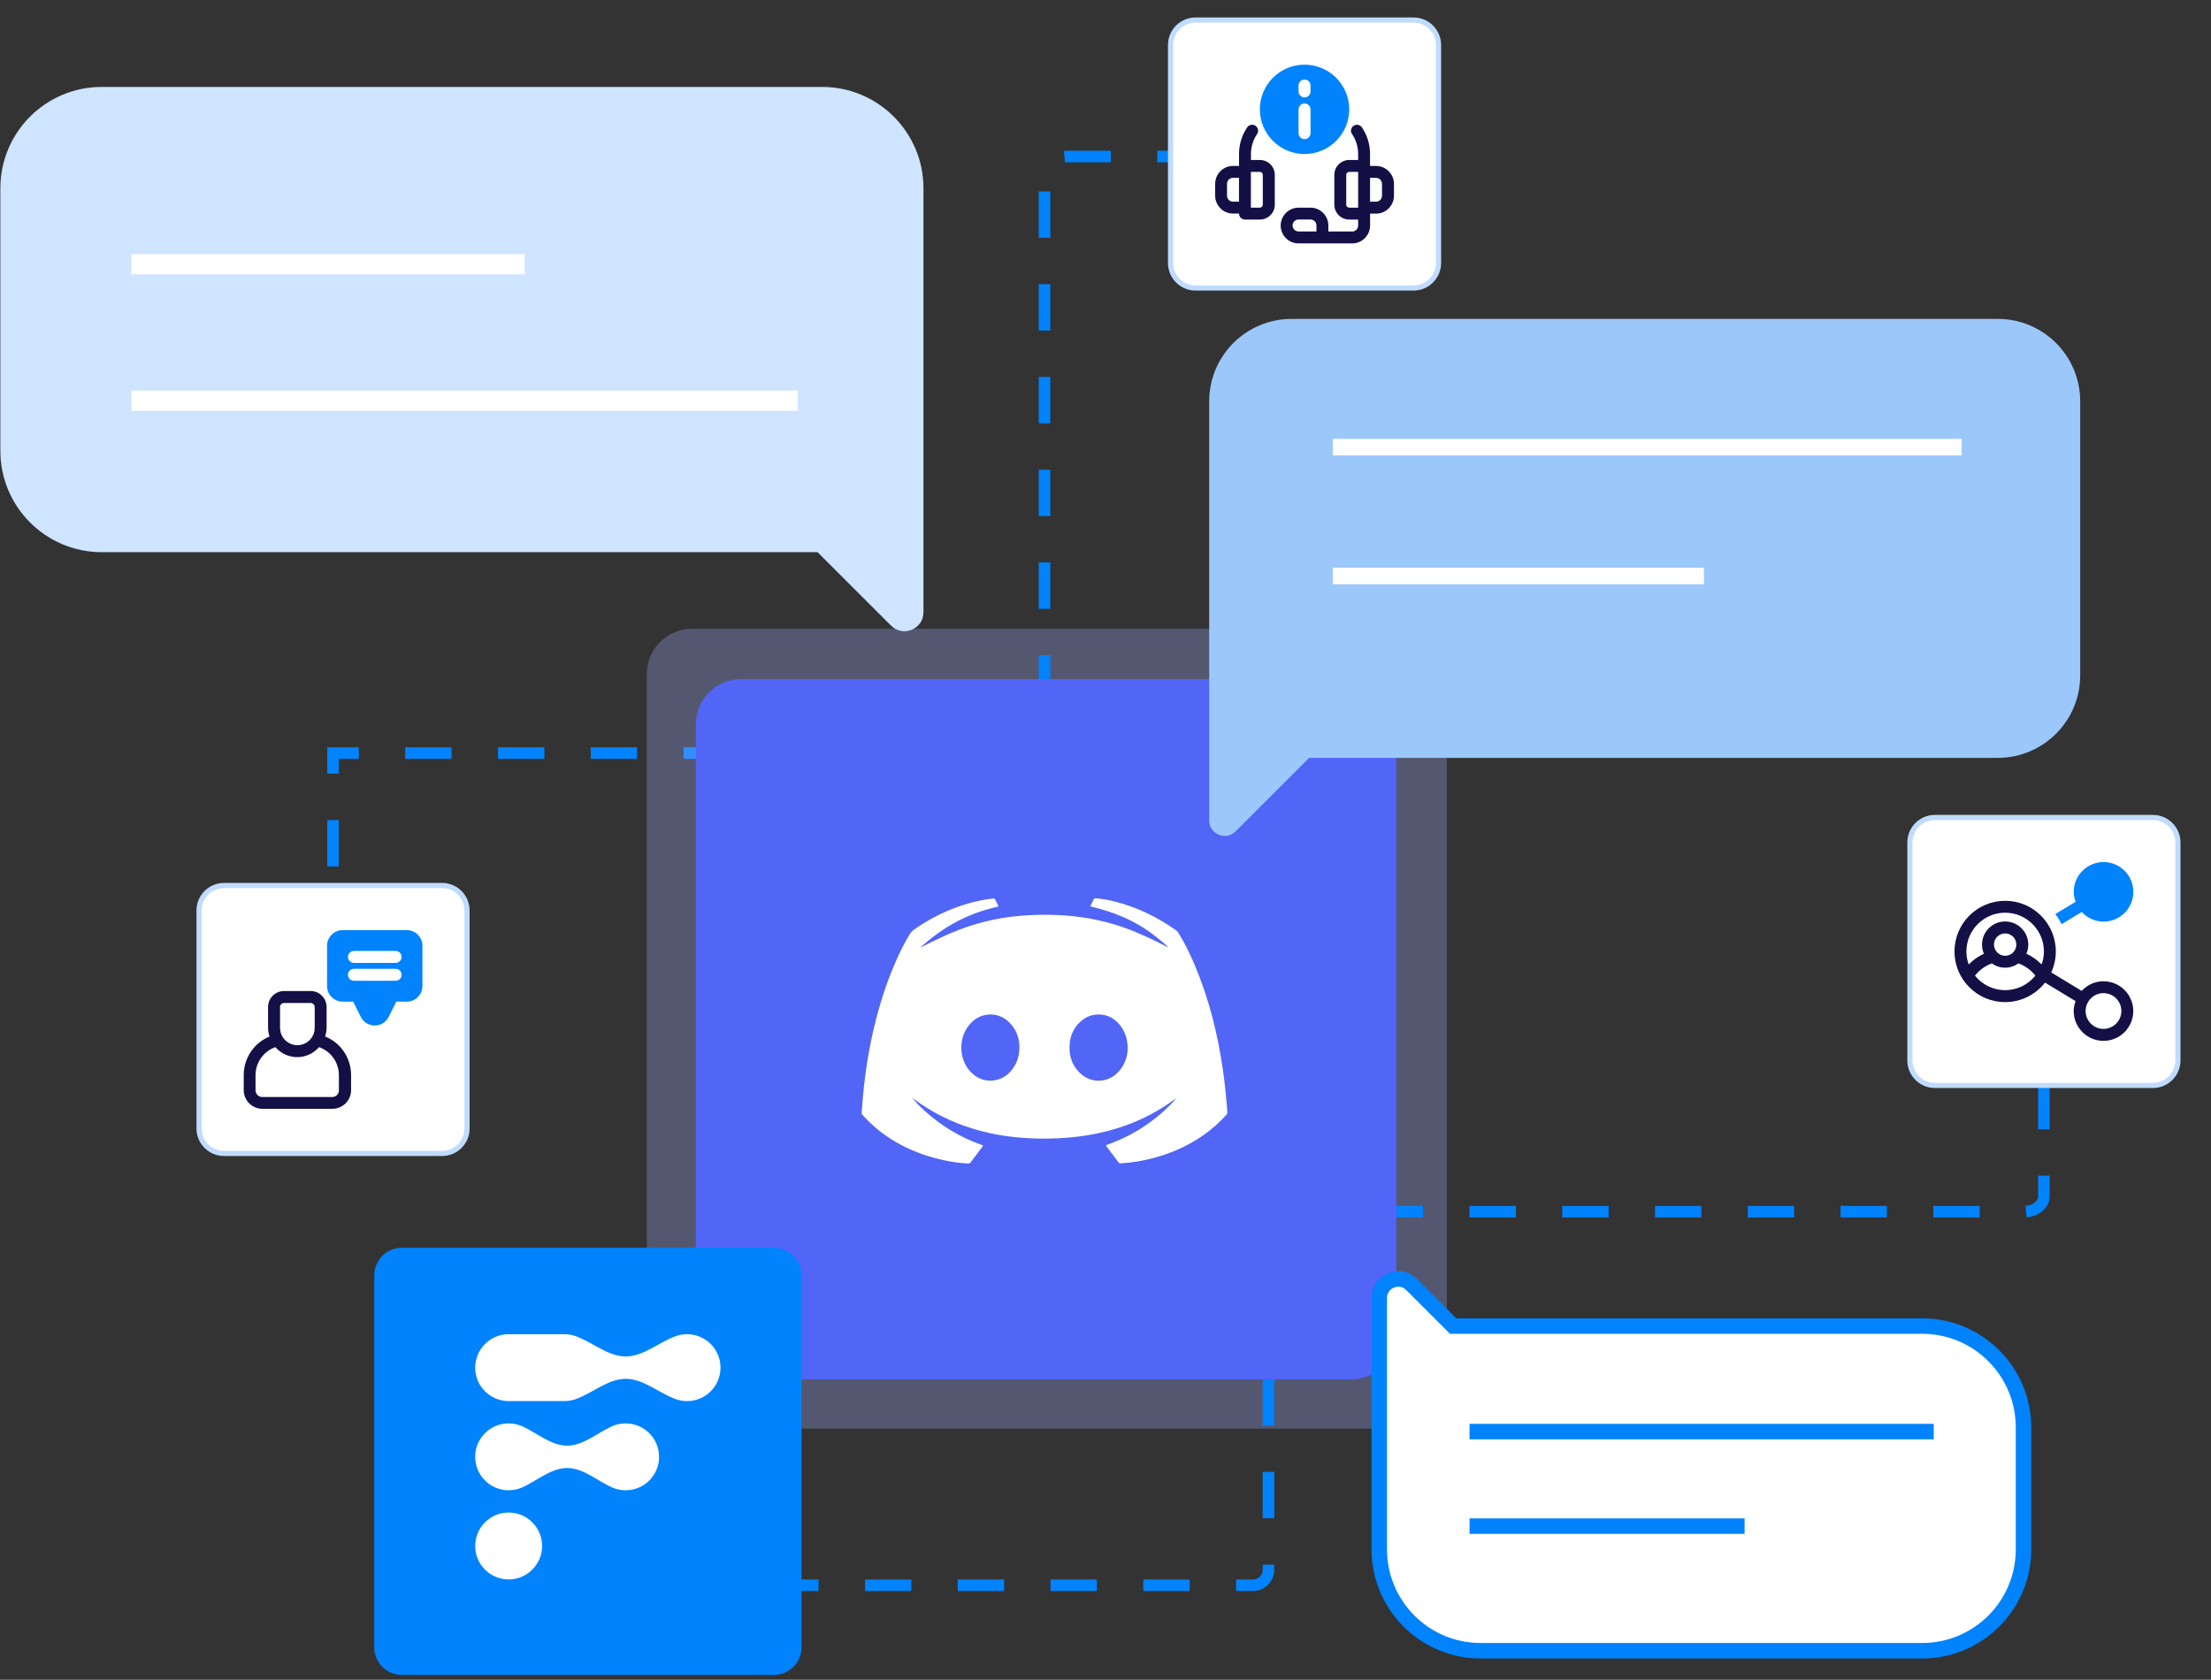 <?xml version="1.0" encoding="UTF-8"?>
<svg xmlns="http://www.w3.org/2000/svg" width="429" height="326" viewBox="0 0 429 326" fill="none">
  <rect x="0" y="0" width="429" height="326" fill="#333333" stroke="none"/>
  <g clip-path="url(#clip0_645_6254)">
    <path d="M64.62 186.15V146.15H193.62" stroke="#0083FC" stroke-width="2.24" stroke-dasharray="9 9"></path>
    <path opacity="0.3" d="M125.5 130.8C125.5 125.96 129.43 122.03 134.27 122.03H271.96C276.8 122.03 280.73 125.96 280.73 130.8V268.49C280.73 273.33 276.8 277.26 271.96 277.26H134.27C129.43 277.26 125.5 273.33 125.5 268.49V130.8Z" fill="#A0ACFF"></path>
    <path d="M202.67 136.15V33.54C202.67 31.79 204.83 30.37 207.49 30.37H239.61M267.12 235.15H392.72C394.85 235.15 396.58 233.81 396.58 232.15V198.15" stroke="#0083FC" stroke-width="2.24" stroke-dasharray="9 9"></path>
    <path d="M246.12 267.65V304.65C246.12 306.31 244.78 307.65 243.12 307.65H142.12" stroke="#0083FC" stroke-width="2.24" stroke-dasharray="9 9"></path>
    <path d="M262.161 131.79H143.791C138.947 131.79 135.021 135.717 135.021 140.56V258.93C135.021 263.774 138.947 267.7 143.791 267.7H262.161C267.004 267.7 270.93 263.774 270.93 258.93V140.56C270.93 135.717 267.004 131.79 262.161 131.79Z" fill="#5165F6"></path>
    <path d="M177.12 213.24C178.52 214.85 180.09 216.27 181.81 217.56C184.48 219.57 187.4 221.11 190.55 222.22C190.76 222.29 190.78 222.34 190.64 222.52C189.86 223.54 189.08 224.58 188.3 225.62C188.19 225.76 188.07 225.81 187.89 225.81C186.1 225.72 184.35 225.46 182.62 225.05C178.94 224.2 175.47 222.81 172.32 220.69C170.44 219.44 168.76 217.97 167.28 216.28C167.19 216.19 167.19 216.09 167.19 215.98C167.3 214.32 167.44 212.68 167.61 211.04C167.8 209.31 168.03 207.58 168.3 205.85C169.18 200.49 170.48 195.23 172.37 190.13C173.48 187.15 174.78 184.22 176.41 181.47C176.69 181.01 177.03 180.62 177.47 180.32C180.71 178.06 184.23 176.37 188.03 175.29C189.57 174.85 191.14 174.55 192.74 174.37C192.9 174.37 193.01 174.39 193.08 174.55C193.26 174.94 193.45 175.33 193.66 175.71C193.75 175.87 193.75 175.92 193.55 175.97C191.62 176.41 189.74 176.99 187.92 177.77C185.09 178.97 182.52 180.59 180.15 182.53C179.71 182.9 179.27 183.29 178.82 183.66C178.77 183.7 178.71 183.73 178.7 183.8C178.81 183.84 178.88 183.75 178.97 183.71C181.23 182.56 183.5 181.45 185.87 180.53C188.61 179.47 191.44 178.68 194.35 178.18C197.75 177.62 201.18 177.46 204.61 177.56C209.23 177.7 213.72 178.48 218.08 180.01C220.93 181.02 223.65 182.32 226.34 183.7C226.41 183.73 226.5 183.77 226.59 183.81C226.61 183.81 226.64 183.85 226.66 183.81L226.62 183.77C225.88 183.05 225.06 182.41 224.25 181.76C221.45 179.52 218.32 177.93 214.91 176.84C213.87 176.5 212.8 176.2 211.72 175.94C211.56 175.91 211.54 175.85 211.61 175.73C211.8 175.36 212.02 174.97 212.18 174.58C212.27 174.37 212.41 174.32 212.62 174.33C213.88 174.45 215.12 174.66 216.34 174.97C220.66 176.06 224.59 177.99 228.21 180.56C228.37 180.68 228.51 180.83 228.62 181C229.86 182.98 230.87 185.06 231.77 187.19C233.15 190.44 234.27 193.75 235.17 197.16C236.02 200.35 236.67 203.6 237.17 206.88C237.54 209.33 237.81 211.8 238.02 214.27C238.07 214.82 238.09 215.36 238.14 215.91C238.14 216.07 238.1 216.17 238 216.3C235.24 219.4 231.9 221.68 228.07 223.29C225.66 224.29 223.19 225 220.62 225.42C219.54 225.6 218.46 225.72 217.38 225.77C217.24 225.77 217.15 225.73 217.06 225.63C216.26 224.57 215.47 223.49 214.67 222.45C214.53 222.27 214.62 222.24 214.76 222.19C217.77 221.13 220.58 219.67 223.15 217.8C224.99 216.46 226.69 214.94 228.19 213.21C228.21 213.19 228.23 213.16 228.26 213.14C228.28 213.14 228.31 213.14 228.33 213.12C228.33 213.12 228.29 213.1 228.28 213.1C228.24 213.1 228.28 213.13 228.28 213.15C228.23 213.08 228.19 213.15 228.17 213.19C227.53 213.63 226.91 214.07 226.26 214.5C223.39 216.39 220.31 217.85 217.02 218.89C214.81 219.6 212.54 220.11 210.23 220.44C206.85 220.93 203.45 221.06 200.05 220.92C195.57 220.73 191.2 219.97 186.97 218.45C183.57 217.23 180.42 215.56 177.5 213.42C177.39 213.33 177.27 213.26 177.16 213.19C177.12 213.15 177.11 213.08 177.04 213.15C177.04 213.15 177.08 213.12 177.04 213.1C177.04 213.1 177 213.1 176.99 213.12C177.01 213.12 177.04 213.12 177.06 213.14L177.13 213.21L177.09 213.19L177.12 213.24ZM186.53 203.21C186.53 203.58 186.53 203.9 186.58 204.22C186.81 205.91 187.52 207.36 188.83 208.49C190.9 210.27 193.96 210.11 195.87 208.15C196.91 207.07 197.53 205.8 197.73 204.32C198.01 202.06 197.45 200.05 195.82 198.41C193.79 196.35 190.48 196.38 188.46 198.46C187.15 199.8 186.57 201.42 186.53 203.21ZM218.8 203.55C218.8 201.64 218.29 200.14 217.24 198.87C216.2 197.6 214.83 196.88 213.17 196.88C211.51 196.88 210.16 197.6 209.08 198.84C208.23 199.85 207.72 201.01 207.58 202.33C207.3 204.75 207.95 206.86 209.83 208.49C211.88 210.27 214.93 210.11 216.84 208.19C218.17 206.83 218.77 205.19 218.8 203.57V203.55Z" fill="white"></path>
    <path fill-rule="evenodd" clip-rule="evenodd" d="M159.51 16.87C170.37 16.87 179.18 25.68 179.18 36.54V118.81C179.18 122.1 175.21 123.74 172.89 121.42L158.63 107.16H19.74C8.88 107.16 0.07 98.35 0.07 87.49V36.54C0.07 25.68 8.88 16.87 19.74 16.87H159.51Z" fill="#CEE4FF"></path>
    <path d="M25.5 77.77H154.79" stroke="white" stroke-width="3.94" stroke-miterlimit="10"></path>
    <path d="M25.5 51.27H101.81" stroke="white" stroke-width="3.94" stroke-miterlimit="10"></path>
    <path fill-rule="evenodd" clip-rule="evenodd" d="M250.62 61.89C241.78 61.89 234.62 69.05 234.62 77.89V159.23C234.62 161.9 237.85 163.24 239.74 161.35L254.01 147.08H387.62C396.46 147.08 403.62 139.92 403.62 131.08V77.89C403.62 69.05 396.46 61.89 387.62 61.89H250.62Z" fill="#9BC7FB"></path>
    <path d="M258.62 86.78H380.62" stroke="white" stroke-width="3.21" stroke-miterlimit="10"></path>
    <path d="M258.62 111.78H330.62" stroke="white" stroke-width="3.21" stroke-miterlimit="10"></path>
    <path fill-rule="evenodd" clip-rule="evenodd" d="M287.28 320.36C276.42 320.36 267.61 311.55 267.61 300.69V251.9C267.61 248.61 271.58 246.97 273.9 249.29L281.95 257.34H372.94C383.8 257.34 392.61 266.15 392.61 277.01V300.69C392.61 311.55 383.81 320.36 372.94 320.36H287.27H287.28Z" fill="white"></path>
    <path d="M281.96 257.35V258.85H281.34L280.9 258.41L281.96 257.35ZM269.12 300.69C269.12 310.72 277.25 318.86 287.29 318.86V321.86C275.6 321.86 266.12 312.38 266.12 300.69H269.12ZM269.12 260.83V300.69H266.12V260.83H269.12ZM269.12 257.35V260.84H266.12V257.35H269.12ZM269.12 251.91V257.35H266.12V251.91H269.12ZM272.85 250.36C271.47 248.98 269.12 249.96 269.12 251.91H266.12C266.12 247.29 271.71 244.97 274.98 248.24L272.86 250.36H272.85ZM280.9 258.41L272.85 250.36L274.97 248.24L283.02 256.29L280.9 258.41ZM372.95 258.85H281.96V255.85H372.95V258.85ZM391.12 277.02C391.12 266.99 382.99 258.85 372.95 258.85V255.85C384.64 255.85 394.12 265.33 394.12 277.02H391.12ZM391.12 300.69V277.01H394.12V300.69H391.12ZM372.95 318.86C382.98 318.86 391.12 310.73 391.12 300.69H394.12C394.12 312.38 384.64 321.86 372.95 321.86V318.86ZM287.28 318.86H372.95V321.86H287.28V318.86Z" fill="#0083FC"></path>
    <path d="M375.2 277.83H285.13" stroke="#0083FC" stroke-width="3" stroke-miterlimit="10"></path>
    <path d="M338.5 296.18H285.13" stroke="#0083FC" stroke-width="3" stroke-miterlimit="10"></path>
    <path d="M150.17 242.15H77.97C75.015 242.15 72.62 244.545 72.62 247.5V319.7C72.62 322.655 75.015 325.05 77.97 325.05H150.17C153.125 325.05 155.52 322.655 155.52 319.7V247.5C155.52 244.545 153.125 242.15 150.17 242.15Z" fill="#0083FC"></path>
    <path fill-rule="evenodd" clip-rule="evenodd" d="M92.2 265.42C92.2 261.84 95.11 258.93 98.69 258.93H109.51C110.27 258.93 111 259.06 111.68 259.3C114.94 260.46 117.94 263.25 121.41 263.25C124.88 263.25 127.87 260.45 131.14 259.3C131.82 259.06 132.55 258.93 133.31 258.93C136.89 258.93 139.8 261.83 139.8 265.42C139.8 269.01 136.9 271.91 133.31 271.91C132.55 271.91 131.82 271.78 131.14 271.54C127.88 270.38 124.88 267.59 121.41 267.59C117.94 267.59 114.95 270.39 111.68 271.54C111 271.78 110.27 271.91 109.51 271.91H98.69C95.11 271.91 92.2 269 92.2 265.42ZM92.2 282.73C92.2 279.15 95.11 276.24 98.69 276.24C99.64 276.24 100.55 276.45 101.36 276.81C104.22 278.1 106.91 280.56 110.04 280.56C113.17 280.56 115.87 278.1 118.72 276.81C119.53 276.44 120.44 276.24 121.39 276.24C124.97 276.24 127.88 279.14 127.88 282.73C127.88 286.32 124.97 289.22 121.39 289.22C120.44 289.22 119.53 289.02 118.72 288.65C115.86 287.36 113.17 284.9 110.04 284.9C106.91 284.9 104.21 287.36 101.36 288.65C100.55 289.02 99.64 289.22 98.69 289.22C95.11 289.22 92.2 286.32 92.2 282.73ZM98.69 293.54C95.11 293.54 92.2 296.44 92.2 300.03C92.2 303.62 95.11 306.52 98.69 306.52C102.27 306.52 105.18 303.62 105.18 300.03C105.18 296.44 102.27 293.54 98.69 293.54Z" fill="white"></path>
    <path d="M375.43 158.65H417.73C420.409 158.651 422.58 160.822 422.58 163.5V205.801C422.58 208.479 420.409 210.65 417.73 210.65H375.43C372.751 210.65 370.58 208.479 370.58 205.801V163.5C370.58 160.822 372.751 158.651 375.43 158.65Z" fill="white" stroke="#BFDBFE"></path>
    <path d="M408.14 190.43C406.46 190.43 404.97 191.16 403.91 192.3L398 188.72C398.57 187.48 398.89 186.11 398.89 184.65C398.89 179.23 394.49 174.82 389.06 174.82C383.63 174.82 379.23 179.22 379.23 184.65C379.23 190.08 383.64 194.48 389.06 194.48C392.2 194.48 394.99 192.99 396.8 190.7L402.72 194.29C402.5 194.9 402.36 195.54 402.36 196.22C402.36 199.41 404.95 202 408.14 202C411.33 202 413.92 199.41 413.92 196.22C413.92 193.03 411.33 190.44 408.14 190.44V190.43ZM389.06 177.13C393.2 177.13 396.58 180.51 396.58 184.65C396.58 185.54 396.42 186.38 396.13 187.18C395.29 186.3 394.29 185.6 393.18 185.09C393.41 184.55 393.55 183.95 393.55 183.32C393.55 180.85 391.54 178.83 389.06 178.83C386.58 178.83 384.57 180.84 384.57 183.32C384.57 183.94 384.7 184.55 384.94 185.09C383.84 185.6 382.84 186.3 381.99 187.18C381.7 186.39 381.54 185.54 381.54 184.65C381.54 180.51 384.92 177.13 389.06 177.13ZM386.89 183.32C386.89 182.12 387.87 181.15 389.06 181.15C390.25 181.15 391.23 182.12 391.23 183.32C391.23 184.52 390.25 185.49 389.06 185.49C387.87 185.49 386.89 184.51 386.89 183.32ZM389.06 192.16C386.69 192.16 384.57 191.05 383.2 189.34C384.06 188.27 385.18 187.44 386.47 186.97C387.2 187.49 388.09 187.8 389.06 187.8C390.03 187.8 390.91 187.49 391.65 186.97C392.94 187.44 394.07 188.26 394.92 189.34C393.54 191.06 391.43 192.16 389.06 192.16ZM408.14 199.68C406.23 199.68 404.67 198.12 404.67 196.21C404.67 194.3 406.23 192.74 408.14 192.74C410.05 192.74 411.61 194.3 411.61 196.21C411.61 198.12 410.05 199.68 408.14 199.68Z" fill="#141046"></path>
    <path d="M399.99 179.37L403.92 176.99C404.97 178.13 406.48 178.86 408.15 178.86C411.34 178.86 413.93 176.27 413.93 173.08C413.93 169.89 411.34 167.3 408.15 167.3C404.96 167.3 402.37 169.89 402.37 173.08C402.37 173.76 402.51 174.41 402.73 175.01L398.8 177.39C399.26 178 399.67 178.66 400 179.37H399.99Z" fill="#0083FC"></path>
    <path d="M231.97 3.89H274.271C276.949 3.89 279.12 6.061 279.12 8.74V51.041C279.12 53.719 276.949 55.89 274.271 55.89H231.97C229.291 55.89 227.12 53.719 227.12 51.041V8.74C227.12 6.061 229.291 3.89 231.97 3.89Z" fill="white" stroke="#BFDBFE"></path>
    <path d="M266.99 32.2H265.83V29.89C265.83 28.04 265.29 26.25 264.25 24.72C263.89 24.19 263.17 24.05 262.64 24.41C262.11 24.77 261.97 25.49 262.33 26.02C263.11 27.16 263.52 28.51 263.52 29.89V31.05H261.79C260.19 31.05 258.9 32.34 258.9 33.94V39.72C258.9 41.32 260.19 42.61 261.79 42.61H263.52V43.77C263.52 44.41 263 44.93 262.36 44.93H257.74V43.77C257.74 41.86 256.18 40.3 254.27 40.3H251.96C250.05 40.3 248.49 41.86 248.49 43.77C248.49 45.68 250.05 47.24 251.96 47.24H262.37C264.28 47.24 265.84 45.68 265.84 43.77V41.46H267C268.91 41.46 270.47 39.9 270.47 37.99V35.68C270.47 33.77 268.91 32.21 267 32.21L266.99 32.2ZM255.43 44.92H251.96C251.32 44.92 250.8 44.4 250.8 43.76C250.8 43.12 251.32 42.6 251.96 42.6H254.27C254.91 42.6 255.43 43.12 255.43 43.76V44.92ZM263.52 40.3H261.79C261.47 40.3 261.21 40.05 261.21 39.72V33.94C261.21 33.62 261.46 33.36 261.79 33.36H263.52V40.3ZM268.15 37.98C268.15 38.62 267.63 39.14 266.99 39.14H265.83V34.52H266.99C267.63 34.52 268.15 35.04 268.15 35.68V37.99V37.98Z" fill="#141046"></path>
    <path d="M244.45 31.05H242.72V29.89C242.72 28.5 243.14 27.16 243.91 26.02C244.27 25.49 244.13 24.77 243.6 24.41C243.07 24.05 242.35 24.19 241.99 24.72C240.95 26.25 240.41 28.04 240.41 29.89V32.2H239.25C237.34 32.2 235.78 33.76 235.78 35.67V37.98C235.78 39.89 237.34 41.45 239.25 41.45H240.41C240.41 42.09 240.93 42.61 241.57 42.61H244.46C246.06 42.61 247.35 41.31 247.35 39.72V33.94C247.35 32.34 246.06 31.05 244.46 31.05H244.45ZM240.4 39.14H239.24C238.6 39.14 238.08 38.62 238.08 37.98V35.67C238.08 35.03 238.6 34.51 239.24 34.51H240.4V39.13V39.14ZM245.02 39.72C245.02 40.04 244.77 40.3 244.44 40.3H242.71V33.36H244.44C244.76 33.36 245.02 33.61 245.02 33.94V39.72Z" fill="#141046"></path>
    <path d="M253.12 29.89C257.91 29.89 261.79 26 261.79 21.22C261.79 16.44 257.91 12.55 253.12 12.55C248.33 12.55 244.45 16.44 244.45 21.22C244.45 26 248.33 29.89 253.12 29.89ZM251.96 16.59C251.96 15.95 252.48 15.43 253.12 15.43C253.76 15.43 254.28 15.95 254.28 16.59V17.75C254.28 18.39 253.76 18.91 253.12 18.91C252.48 18.91 251.96 18.39 251.96 17.75V16.59ZM251.96 21.24C251.96 20.6 252.48 20.08 253.12 20.08C253.76 20.08 254.28 20.6 254.28 21.24V25.84C254.28 26.48 253.76 27 253.12 27C252.48 27 251.96 26.48 251.96 25.84V21.24Z" fill="#0083FC"></path>
    <path d="M43.47 171.85H85.77C88.449 171.85 90.62 174.021 90.62 176.7V219C90.62 221.679 88.449 223.85 85.77 223.85H43.47C40.791 223.85 38.62 221.679 38.62 219V176.7C38.62 174.021 40.791 171.85 43.47 171.85Z" fill="white" stroke="#BFDBFE"></path>
    <path d="M63.08 201.16C63.25 200.62 63.37 200.06 63.37 199.47V195.43C63.37 193.72 61.98 192.33 60.27 192.33H55.11C53.4 192.33 52.01 193.72 52.01 195.43V199.47C52.01 200.06 52.13 200.63 52.3 201.16C49.29 202.4 47.29 205.31 47.29 208.66V211.57C47.29 213.56 48.91 215.19 50.91 215.19H64.5C66.49 215.19 68.12 213.57 68.12 211.57V208.66C68.12 205.31 66.12 202.39 63.11 201.16H63.08ZM54.32 195.44C54.32 195 54.68 194.65 55.11 194.65H60.27C60.71 194.65 61.06 195.01 61.06 195.44V199.48C61.06 201.34 59.55 202.84 57.7 202.84C55.85 202.84 54.34 201.33 54.34 199.48V195.44H54.32ZM65.77 211.59C65.77 212.31 65.19 212.9 64.46 212.9H50.89C50.17 212.9 49.58 212.32 49.58 211.59V208.68C49.58 206.18 51.14 204.04 53.43 203.22C54.47 204.4 55.97 205.16 57.67 205.16C59.37 205.16 60.87 204.4 61.91 203.22C64.21 204.04 65.76 206.18 65.76 208.68V211.59H65.77Z" fill="#141046"></path>
    <path d="M78.93 180.51H66.49C64.82 180.51 63.46 181.86 63.46 183.54V191.36C63.46 193.03 64.81 194.39 66.49 194.39H68.52L70 197.34C70.52 198.37 71.55 199.02 72.71 199.02C73.87 199.02 74.91 198.38 75.42 197.34L76.9 194.39H78.93C80.6 194.39 81.96 193.04 81.96 191.36V183.54C81.96 181.87 80.61 180.51 78.93 180.51ZM76.76 190.34H68.67C68.03 190.34 67.51 189.82 67.51 189.18C67.51 188.54 68.03 188.02 68.67 188.02H76.76C77.4 188.02 77.92 188.54 77.92 189.18C77.92 189.82 77.4 190.34 76.76 190.34ZM76.76 186.87H68.67C68.03 186.87 67.51 186.35 67.51 185.71C67.51 185.07 68.03 184.55 68.67 184.55H76.76C77.4 184.55 77.92 185.07 77.92 185.71C77.92 186.35 77.4 186.87 76.76 186.87Z" fill="#0083FC"></path>
  </g>
  <defs>
    <clipPath id="clip0_645_6254">
      <rect width="428.93" height="324.51" fill="white" transform="translate(0.07 0.54)"></rect>
    </clipPath>
  </defs>
</svg>
